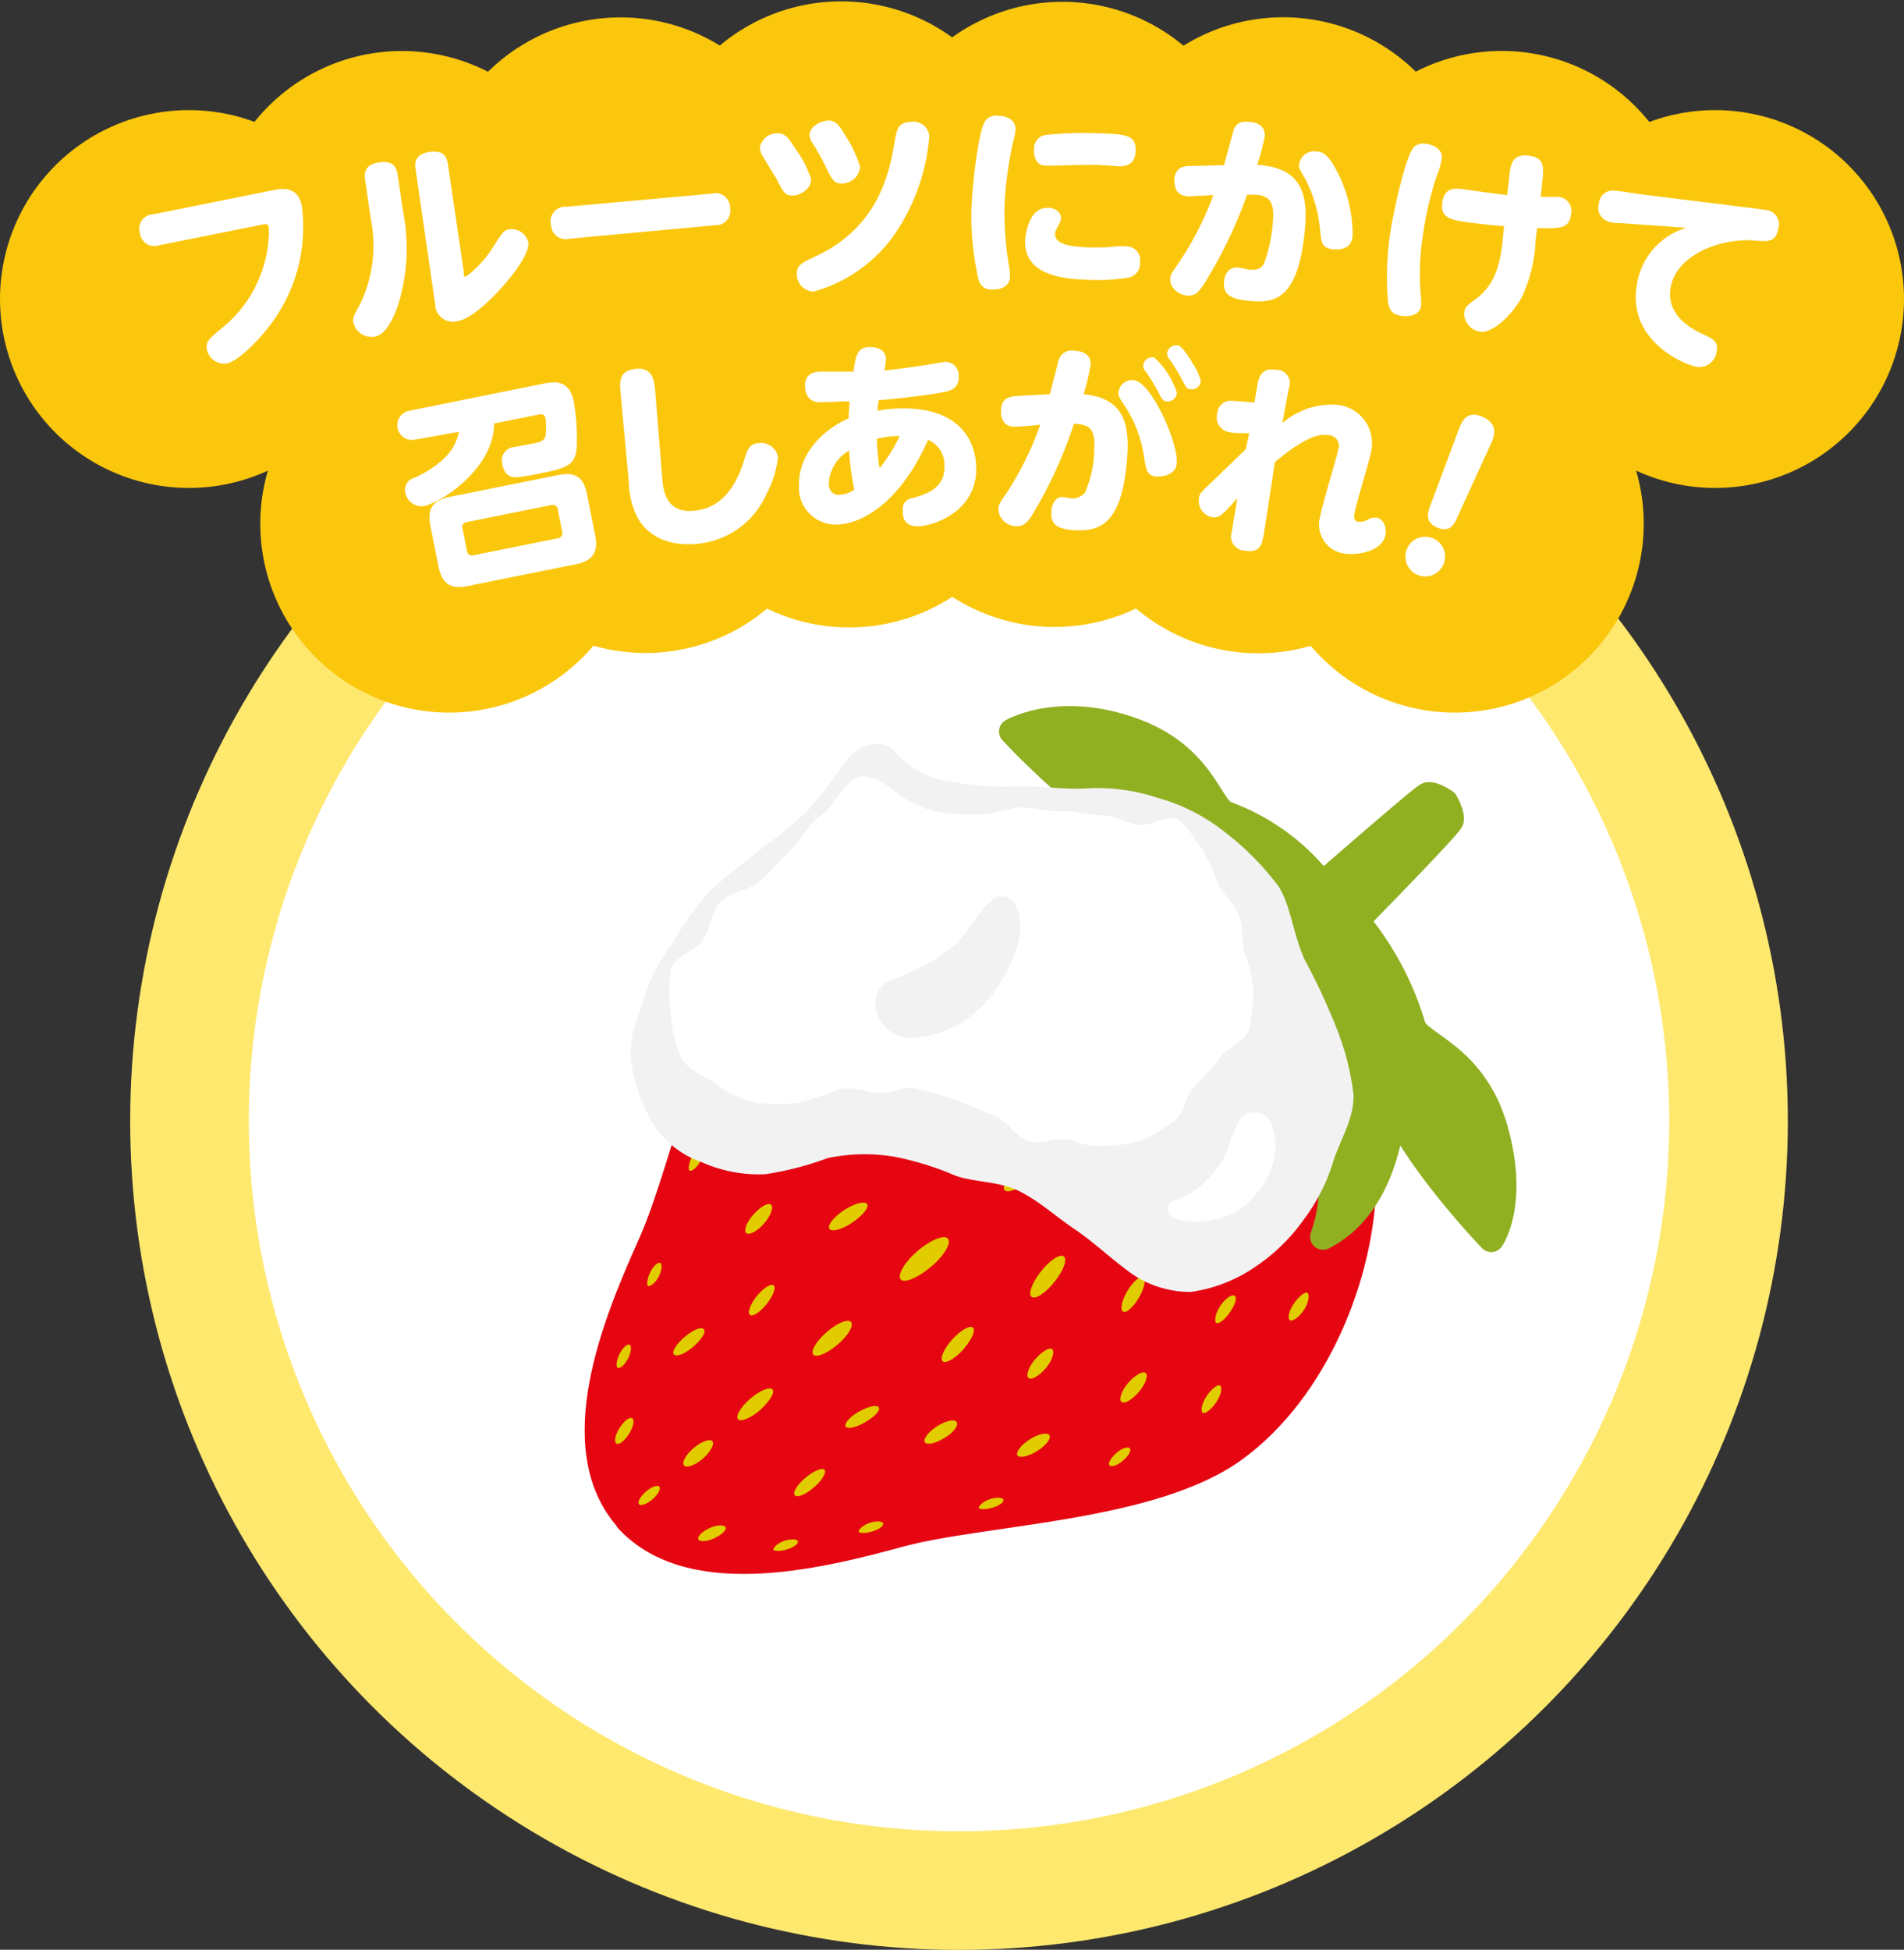<svg xmlns="http://www.w3.org/2000/svg" viewBox="0 0 141.12 144.49"><rect x="0" y="0" width="141.12" height="144.49" fill="#333333" stroke="none"/><defs><style>.cls-1{fill:#ffe86e;}.cls-2{fill:#fff;}.cls-3{fill:#e50612;}.cls-4{fill:#e1cc00;}.cls-5{fill:#90b022;stroke:#90b022;stroke-width:1.91px;}.cls-5,.cls-7,.cls-8,.cls-9{stroke-linecap:round;stroke-linejoin:round;}.cls-6{fill:#f2f2f2;}.cls-7,.cls-8,.cls-9{fill:none;stroke:#fbc70d;stroke-width:28px;}.cls-8{stroke-dasharray:0 16.4;}.cls-9{stroke-dasharray:0 15.23;}</style></defs><title>recipe_img3</title><g id="レイヤー_2" data-name="レイヤー 2"><g id="text"><circle class="cls-1" cx="71.08" cy="83.07" r="61.43"/><circle class="cls-2" cx="71.08" cy="83.07" r="52.64"/><path class="cls-3" d="M102,87.67c.09-8.8-6.26-16.28-6.83-16.94h0l0-.06,0-.06h0c-.56-.66-7-8.07-15.71-9.31-6.86-1-16.24,1-21.8,6.65S50,85.94,47.34,91.86,40.8,107.21,45.63,113h0s0,0,.06.06,0,0,0,.06h0c5,5.65,15,3.2,21.19,1.51s18.79-1.82,25.18-6.47S101.9,94.59,102,87.67Z"/><path class="cls-4" d="M48.36,111.11c-.42.36-.87.52-1,.36s.1-.57.51-.93.87-.52,1-.37S48.78,110.75,48.36,111.11Z"/><path class="cls-4" d="M52.09,108.1c-.58.49-1.2.72-1.39.5s.13-.8.71-1.29,1.21-.72,1.39-.51S52.66,107.6,52.09,108.1Z"/><path class="cls-4" d="M56.34,104.49c-.7.61-1.44.91-1.64.68s.21-.92.91-1.52,1.45-.92,1.65-.68S57,103.89,56.34,104.49Z"/><path class="cls-4" d="M62.08,99.64c-.77.66-1.58,1-1.8.74s.23-1,1-1.67,1.58-1,1.8-.74S62.85,99,62.08,99.64Z"/><path class="cls-4" d="M69,93.88c-1,.83-2,1.25-2.25.92s.29-1.26,1.25-2.09,2-1.24,2.26-.92S70,93.05,69,93.88Z"/><path class="cls-4" d="M76.33,87.44c-.8.68-1.64,1-1.87.76s.25-1,1-1.73,1.64-1,1.87-.77S77.13,86.75,76.33,87.44Z"/><path class="cls-4" d="M82,82.6c-.79.68-1.64,1-1.86.76s.24-1,1-1.72,1.63-1,1.86-.77S82.76,81.91,82,82.6Z"/><path class="cls-4" d="M52.93,114c-.55.25-1.08.28-1.17.07s.29-.58.83-.83,1.1-.26,1.19-.06S53.49,113.74,52.93,114Z"/><path class="cls-4" d="M60.32,110.23c-.6.52-1.23.79-1.41.58s.18-.79.79-1.3,1.24-.78,1.41-.59S60.93,109.71,60.32,110.23Z"/><path class="cls-4" d="M64.12,105.4c-.67.39-1.32.53-1.44.31s.31-.73,1-1.11,1.33-.53,1.46-.3S64.8,105,64.12,105.4Z"/><path class="cls-4" d="M71.4,100c-.61.68-1.3,1.08-1.53.88s.09-.94.71-1.62,1.3-1.08,1.53-.87S72,99.29,71.4,100Z"/><path class="cls-4" d="M78.15,95c-.65.82-1.41,1.32-1.69,1.1s.05-1.07.7-1.89,1.41-1.32,1.69-1.1S78.81,94.19,78.15,95Z"/><path class="cls-4" d="M84.54,88.35c-.65.83-1.41,1.33-1.68,1.12s0-1.07.69-1.9,1.41-1.32,1.68-1.11S85.2,87.54,84.54,88.35Z"/><path class="cls-4" d="M84.4,96.19c-.41.69-.94,1.16-1.17,1s-.08-.83.33-1.52.94-1.17,1.17-1S84.81,95.49,84.4,96.19Z"/><path class="cls-4" d="M91,89.57c-.32.67-.79,1.14-1,1s-.2-.78.11-1.46.79-1.15,1-1S91.29,88.89,91,89.57Z"/><path class="cls-4" d="M91.14,97.27c-.36.55-.85.89-1,.76s-.06-.71.31-1.26.85-.89,1.06-.74S91.52,96.73,91.14,97.27Z"/><path class="cls-4" d="M84.41,103.15c-.49.58-1.08.92-1.29.74s0-.83.5-1.41,1.09-.91,1.3-.73S84.91,102.57,84.41,103.15Z"/><path class="cls-4" d="M77.52,101.38c-.49.58-1.08.92-1.29.74s0-.83.51-1.41S77.82,99.8,78,100,78,100.8,77.52,101.38Z"/><path class="cls-4" d="M76.87,107.53c-.64.41-1.31.55-1.46.32s.27-.78.92-1.19,1.3-.54,1.45-.3S77.52,107.13,76.87,107.53Z"/><path class="cls-4" d="M70,106.56c-.64.41-1.3.55-1.45.32s.26-.78.91-1.19,1.31-.55,1.45-.3S70.69,106.16,70,106.56Z"/><path class="cls-4" d="M83.24,108.23c-.39.35-.84.51-1,.37s.1-.56.5-.92.85-.5,1-.35S83.65,107.88,83.24,108.23Z"/><path class="cls-4" d="M73.55,111.73c-.49.16-1,.14-1,0s.32-.47.83-.64,1-.11,1,.07S74.07,111.58,73.55,111.73Z"/><path class="cls-4" d="M64.64,113.49c-.49.16-1,.14-1,0s.31-.47.82-.64,1-.12,1,.07S65.16,113.34,64.64,113.49Z"/><path class="cls-4" d="M58.32,114.82c-.5.16-1,.14-1,0s.31-.47.82-.64,1-.12,1,.07S58.83,114.67,58.32,114.82Z"/><path class="cls-4" d="M96.65,97.07c-.36.55-.85.89-1.05.76s-.06-.72.32-1.26.85-.89,1-.75S97,96.52,96.65,97.07Z"/><path class="cls-4" d="M90.13,103.94c-.37.54-.85.88-1,.75s-.06-.71.32-1.26.85-.89,1-.74S90.51,103.39,90.13,103.94Z"/><path class="cls-4" d="M45.92,105.82c-.32.51-.43,1-.24,1.15s.62-.2.94-.71.43-1,.24-1.15S46.25,105.31,45.92,105.82Z"/><path class="cls-4" d="M50.74,99.08c-.6.52-1,1.11-.78,1.3s.81-.06,1.41-.57,1-1.11.79-1.31S51.35,98.56,50.74,99.08Z"/><path class="cls-4" d="M56.09,96.05c-.48.6-.72,1.23-.51,1.39s.76-.2,1.24-.8.72-1.24.52-1.39S56.58,95.45,56.09,96.05Z"/><path class="cls-4" d="M62.56,89.68c-.76.5-1.26,1.12-1.09,1.38s.94.06,1.7-.46,1.27-1.12,1.1-1.37S63.34,89.17,62.56,89.68Z"/><path class="cls-4" d="M68.49,83.76c-.91.52-1.52,1.2-1.34,1.5s1.06.12,2-.4,1.52-1.2,1.34-1.5S69.4,83.24,68.49,83.76Z"/><path class="cls-4" d="M76,78.44c-.91.52-1.52,1.2-1.35,1.5s1.07.13,2-.39,1.52-1.2,1.35-1.5S76.94,77.92,76,78.44Z"/><path class="cls-4" d="M68.27,77.4c-.75.3-1.3.76-1.2,1s.81.21,1.56-.09,1.3-.75,1.19-1S69,77.1,68.27,77.4Z"/><path class="cls-4" d="M75.81,71.91c-.72.2-1.25.59-1.17.85s.73.32,1.45.11,1.25-.6,1.18-.87S76.53,71.69,75.81,71.91Z"/><path class="cls-4" d="M68.21,70.57c-.59.28-1,.7-.9.92s.69.17,1.29-.11,1-.72.9-.93S68.81,70.28,68.21,70.57Z"/><path class="cls-4" d="M61.39,76.35c-.65.38-1.07.92-.93,1.15s.82.11,1.48-.28,1.06-.94.91-1.17S62.05,75.94,61.39,76.35Z"/><path class="cls-4" d="M62.1,83.42c-.65.39-1.07.92-.93,1.16s.82.11,1.47-.28,1.06-.94.91-1.18S62.75,83,62.1,83.42Z"/><path class="cls-4" d="M55.92,83.14c-.5.56-.74,1.2-.54,1.38s.82-.14,1.32-.71.73-1.22.51-1.4S56.42,82.55,55.92,83.14Z"/><path class="cls-4" d="M55.85,90c-.51.56-.75,1.2-.54,1.38s.82-.13,1.32-.71.73-1.22.51-1.4S56.34,89.45,55.85,90Z"/><path class="cls-4" d="M56.19,76.72c-.4.34-.63.76-.51.9s.58,0,1-.36.63-.76.5-.9S56.6,76.37,56.19,76.72Z"/><path class="cls-4" d="M51.26,85.77c-.23.47-.28,1-.11,1s.52-.24.76-.72.27-.94.1-1S51.5,85.29,51.26,85.77Z"/><path class="cls-4" d="M48.18,94.31c-.23.47-.28,1-.11,1s.52-.24.76-.72.27-.94.09-1S48.41,93.83,48.18,94.31Z"/><path class="cls-4" d="M45.9,100.37c-.22.47-.27.95-.1,1s.52-.23.76-.72.27-.94.09-1S46.14,99.89,45.9,100.37Z"/><path class="cls-4" d="M69.25,65.16c-.59.28-1,.7-.91.92s.7.16,1.3-.12,1-.71.9-.93S69.85,64.86,69.25,65.16Z"/><path class="cls-4" d="M61.48,70.57c-.6.28-1,.7-.91.92s.7.16,1.3-.12,1-.71.9-.93S62.07,70.28,61.48,70.57Z"/><path class="cls-5" d="M110.53,91.83s1.83-2.61.3-8.08-5.63-6.33-6.1-7.65a21.91,21.91,0,0,0-4.2-7.88s6.87-7,7-7.42-.41-1.37-.41-1.37-.94-.65-1.34-.49S98,65.55,98,65.55a15.84,15.84,0,0,0-7.14-5.23c-1.28-.54-1.74-4.4-7.1-6.25s-8.76.14-8.76.14,5.15,5.57,9.49,7.84c0,0-7.22-.2-10,4.63a11.1,11.1,0,0,1,6.27,0c3.08,1,7.48,3,9.89,1.87,0,0-4.86,5.9-6.06,12.19,6.35-.83,12.53-5.34,12.53-5.34-1.31,2.33.42,6.84,1.29,10a11.1,11.1,0,0,1-.35,6.26c5-2.51,5.19-9.73,5.19-9.73C105.26,86.37,110.53,91.83,110.53,91.83Z"/><path class="cls-6" d="M56.2,63.06c-.87.74-2.22,1.71-3.62,3a22.7,22.7,0,0,0-2.72,3.8,12.77,12.77,0,0,0-2.1,4c-.38,1.4-1.16,2.92-1,4.62a12.34,12.34,0,0,0,1.55,4.65,7,7,0,0,0,3.71,3,10.41,10.41,0,0,0,4.68.89,22.89,22.89,0,0,0,4.65-1.2,13.46,13.46,0,0,1,4.88-.11,22.31,22.31,0,0,1,4.6,1.42c1.45.51,3.27.39,4.79,1.18s2.63,1.84,4,2.76,2.49,2,3.83,3a7.64,7.64,0,0,0,4.82,1.67,11.16,11.16,0,0,0,4.75-1.85,13.67,13.67,0,0,0,3.58-3.47A13.87,13.87,0,0,0,98.84,86c.49-1.52,1.52-3.08,1.48-4.86a19.26,19.26,0,0,0-1.28-5,48.41,48.41,0,0,0-2.37-5.08c-.83-1.87-1-3.92-1.89-5.35a20.61,20.61,0,0,0-4-4.05,13.92,13.92,0,0,0-4.93-2.52,14.21,14.21,0,0,0-5.42-.71c-1.78.08-3.49-.22-5.06-.15a22,22,0,0,1-5-.37,6.58,6.58,0,0,1-4.11-2.26c-.94-1.05-2.74-.4-3.57.74a37.63,37.63,0,0,1-2.87,3.73A33.27,33.27,0,0,1,56.2,63.06Z"/><path class="cls-2" d="M58.37,63.24c-.58.53-1.27,1.38-2.19,2.15-.71.61-2,.66-2.75,1.44s-.74,1.86-1.27,2.75-2.22,1.28-2.45,2.3a10.73,10.73,0,0,0,0,3.24,10.73,10.73,0,0,0,.76,3.22c.49,1,1.81,1.42,2.63,2A7.19,7.19,0,0,0,56,81.72a13.66,13.66,0,0,0,3.2,0,24.14,24.14,0,0,0,3-1c1-.27,1.94.21,2.9.27s2-.58,3-.27a28.82,28.82,0,0,1,2.89.85l2.76,1.13c.87.36,1.49,1.5,2.48,1.85s2.14-.37,3.15-.07a5.17,5.17,0,0,0,2.52.42,9.29,9.29,0,0,0,2.79-.41A13.27,13.27,0,0,0,87.1,83c.72-.57.79-1.81,1.42-2.52a15.26,15.26,0,0,0,1.83-2c.5-.81,1.86-1.22,2.18-2.08a12.06,12.06,0,0,0,.38-2.92,8.59,8.59,0,0,0-.65-2.78c-.24-1-.14-2-.41-2.79-.32-1-1.19-1.6-1.56-2.35A13.72,13.72,0,0,0,89.16,63c-.66-.78-1.1-1.84-1.87-2.26s-2.09.55-3,.39-1.66-.72-2.64-.71-1.82-.35-2.79-.29-2.15-.3-3.16-.28-2.15.57-3.14.49a16.32,16.32,0,0,1-3.21-.2,8.1,8.1,0,0,1-3-1.46C65.37,57.81,63.79,57,63,58c-1.28,1.17-.82,1.39-2.33,2.58C59.77,61.29,59.19,62.49,58.37,63.24Z"/><path class="cls-6" d="M73.91,73.16c1.12-1.62,2.5-4.51,1.18-6.35a1.07,1.07,0,0,0-1.26-.3c-1.34.8-1.93,2.55-3.13,3.58a15.46,15.46,0,0,1-4.5,2.48c-2.57,1-1,4.43,1.3,4.35A8,8,0,0,0,73.91,73.16Z"/><path class="cls-2" d="M92,82.82a9.24,9.24,0,0,0-1,2.35,6.32,6.32,0,0,1-1.54,2.25,5.42,5.42,0,0,1-2.2,1.46c-1,.27-.91,1.33.25,1.53a6,6,0,0,0,3.55-.35c2.3-1,4.33-4.2,3.1-6.91A1.36,1.36,0,0,0,92,82.82Z"/><line class="cls-7" x1="14" y1="22.16" x2="14" y2="22.16"/><path class="cls-8" d="M29.79,17.78A204.83,204.83,0,0,1,70.56,14c23.46,0,39.86,3.26,48.76,5.66"/><line class="cls-7" x1="127.12" y1="22.16" x2="127.12" y2="22.16"/><line class="cls-7" x1="33.29" y1="38.81" x2="33.29" y2="38.81"/><path class="cls-9" d="M47.84,34.39a117,117,0,0,1,22.72-2.1,107.49,107.49,0,0,1,30.12,3.9"/><line class="cls-7" x1="107.83" y1="38.81" x2="107.83" y2="38.81"/><path class="cls-2" d="M11.78,18.18a1.07,1.07,0,0,1-1.41-.92,1.06,1.06,0,0,1,1-1.38l9-1.81c1.31-.26,1.82.3,2,1.19a12,12,0,0,1-1.77,8c-1,1.59-2.85,3.48-3.79,3.67a1.3,1.3,0,0,1-1.47-1c-.12-.61.18-.85,1-1.53a9.35,9.35,0,0,0,3.59-7.53c-.06-.3-.22-.28-.42-.24Z"/><path class="cls-2" d="M27.06,13.3c-.09-.59.09-1.12,1-1.26s1.31.18,1.41.91l.4,2.7a14.07,14.07,0,0,1-.41,7.09c-.6,1.6-1.14,2.12-1.72,2.21a1.38,1.38,0,0,1-1.55-1.06c-.05-.33,0-.43.47-1.3a10,10,0,0,0,.8-6.49Zm7.32,6.9c0,.21,0,.32.15.3a7.82,7.82,0,0,0,1.89-2c.9-1.4.94-1.45,1.37-1.51a1.26,1.26,0,0,1,1.37,1c.17,1.16-3,4.84-4.74,5.65a2.71,2.71,0,0,1-.6.18,1.32,1.32,0,0,1-1.57-1.29l-1.45-10c-.09-.6.09-1.13,1-1.26s1.29.15,1.4.91Z"/><path class="cls-2" d="M52.75,14.35a1.09,1.09,0,0,1,1.37,1.08A1.08,1.08,0,0,1,53,16.69l-10.79,1a1.09,1.09,0,0,1-1.37-1A1.09,1.09,0,0,1,42,15.32Z"/><path class="cls-2" d="M57.64,9.88c.56,0,.76.29,1.29,1.11a7.8,7.8,0,0,1,1.19,2.3c0,.68-.75,1.18-1.35,1.2s-.72-.28-1.14-1.09c-.18-.34-.66-1.09-1.07-1.78a1.27,1.27,0,0,1-.24-.66A1.28,1.28,0,0,1,57.64,9.88Zm11.24.21a15,15,0,0,1-2.69,7.44,10.93,10.93,0,0,1-5.89,4.08,1.29,1.29,0,0,1-1.24-1.29c0-.68.3-.81,1.46-1.36,4.71-2.21,5.44-6.4,5.79-8.47.17-.93.26-1.43,1.21-1.46A1.18,1.18,0,0,1,68.88,10.09ZM61.36,8.93c.62,0,.84.35,1.39,1.27a8.7,8.7,0,0,1,1,2.17,1.35,1.35,0,0,1-1.34,1.23c-.58,0-.71-.25-1.16-1.14a16.56,16.56,0,0,0-1-1.81,1.28,1.28,0,0,1-.25-.62C60,9.42,60.69,9,61.36,8.93Z"/><path class="cls-2" d="M73,9a1,1,0,0,1,1-.42c.57,0,1.29.29,1.27,1a3.57,3.57,0,0,1-.16.84,26.88,26.88,0,0,0-.66,4.93,23.51,23.51,0,0,0,.31,4.22,5,5,0,0,1,.1.89c0,1-1.1,1-1.32,1a.94.94,0,0,1-1-.69A20.83,20.83,0,0,1,72,15.51C72.06,13.59,72.53,9.71,73,9Zm4.64,6.39c.35,0,1,.18,1,.78a.74.74,0,0,1-.13.41c-.24.46-.3.56-.31.76,0,.83,1.29.94,2.53,1,.7,0,1.43,0,2-.08a4.19,4.19,0,0,1,.76,0,1,1,0,0,1,1,1.16,1.07,1.07,0,0,1-.76,1.14,14.1,14.1,0,0,1-2.94.18c-1.77-.05-4.88-.24-4.81-2.9C76,17.42,76.25,15.37,77.63,15.41Zm5.21-3.08-1.67-.1c-1.2,0-2.62.06-2.85.06l-.85,0c-.88,0-.85-1.05-.84-1.22A1,1,0,0,1,77.52,10a26.16,26.16,0,0,1,3.65-.13c2.13.06,3,.08,3,1.2S83.52,12.34,82.84,12.33Z"/><path class="cls-2" d="M90.72,12.24c.12-.42.7-2.57.72-2.63.18-.4.42-.65,1.13-.58.2,0,1.25.1,1.17,1.07a15.3,15.3,0,0,1-.56,2.11c2.84.21,3.81,1.6,3.55,4.64-.46,5.3-2.21,5.61-4,5.46-1.26-.1-2.13-.35-2-1.43,0-.38.25-1.12,1-1.05.14,0,.72.13.84.15.71.06,1-.13,1.17-.6a11.36,11.36,0,0,0,.6-2.88c.1-1.19,0-2-1.29-2.07l-.62,0a33.43,33.43,0,0,1-3.22,6.66c-.35.51-.59.86-1.22.81s-1.31-.57-1.25-1.26c0-.29.06-.33.64-1.18a23.78,23.78,0,0,0,2.55-5c-.2,0-1.85.1-1.89.09-.8-.07-1-.54-1-1.25.08-1,.8-1,1.34-1Zm8.53.76a10.16,10.16,0,0,1,1,4.48c-.09,1.1-1.07,1-1.41,1-.89-.08-.91-.54-1-1.45a10,10,0,0,0-1.12-3.81c-.42-.71-.46-.79-.44-1a1.12,1.12,0,0,1,1.25-1C98,11.25,98.42,11.32,99.25,13Z"/><path class="cls-2" d="M104.82,10.87a1.06,1.06,0,0,1,.9-.21c.57.08,1.24.44,1.14,1.11a6.42,6.42,0,0,1-.4,1.35,24.21,24.21,0,0,0-1,4.33,18,18,0,0,0-.14,4.6,2.6,2.6,0,0,1,0,.63c-.11.75-1,.79-1.44.73-.75-.11-.88-.45-1-1a22.07,22.07,0,0,1,.23-5.57C103.38,15.28,104.2,11.48,104.82,10.87Zm9,6.92a11.19,11.19,0,0,1-1,4.18c-.71,1.34-2.18,2.74-3.1,2.61a1.38,1.38,0,0,1-1.2-1.43c.06-.39.23-.53.88-1,1.24-.94,1.81-2.27,2-4.62l.08-.77c-1.29-.1-2.46-.25-2.74-.29-1.14-.17-2-.29-1.84-1.46s1-1.05,1.48-1c.89.13,2.25.32,3.33.45l.16-1.41c.08-.76.16-1.7,1.47-1.51,1.14.16,1.05.85,1,1.66l-.15,1.39c.21,0,1.17,0,1.37,0a1.06,1.06,0,0,1,.88,1.31c-.14,1-.69,1.05-2.51,1Z"/><path class="cls-2" d="M120.07,16.53c-.29,0-.52,0-.71-.07a1.08,1.08,0,0,1-.84-1.43,1,1,0,0,1,1.18-.89c.29,0,1.53.21,1.78.24l8.77,1.09.54.08a1.08,1.08,0,0,1,1,1.43c-.19,1-.8.92-1.71.85-2.57-.22-5.78,1.06-6.24,3.39-.43,2.15,1.63,3.2,2.27,3.49.88.42,1.27.59,1.12,1.36a1.29,1.29,0,0,1-1.5,1.11c-1-.2-5.23-2-4.38-6.24A5.2,5.2,0,0,1,125,16.88Z"/><path class="cls-2" d="M30.75,32.58a1.09,1.09,0,1,1-.43-2.14l9.92-2c.73-.15,1.95-.39,2.29,1.32a16.21,16.21,0,0,1,.2,3.63c-.2,1.09-.77,1.31-2.59,1.67a15.65,15.65,0,0,1-1.84.31c-.31,0-.88,0-1.08-1a1,1,0,0,1,.89-1.24l1.49-.28c.53-.11.73-.23.83-.51a5.17,5.17,0,0,0,0-1.33c-.07-.38-.37-.32-.54-.28l-3.27.65c0,3.36-3.93,5.87-5.22,6.13a1.24,1.24,0,0,1-1.36-1,.93.93,0,0,1,.42-1A7.5,7.5,0,0,0,32.88,34a3.62,3.62,0,0,0,1.13-2Zm13.36,7.07c.28,1.39-.28,1.93-1.45,2.17l-8,1.61c-1.16.23-1.88-.06-2.16-1.45l-.6-3c-.28-1.4.28-1.92,1.44-2.16l8-1.61c1.17-.23,1.89,0,2.17,1.44Zm-2.77-1.9a.37.37,0,0,0-.48-.32L34.6,38.69a.36.36,0,0,0-.32.48l.33,1.66a.37.37,0,0,0,.48.32l6.26-1.26a.38.38,0,0,0,.32-.48Z"/><path class="cls-2" d="M46,29.19c-.08-.94-.13-1.71,1.09-1.85s1.4.73,1.47,1.63l.51,6.3c.08,1,.23,2.84,2.47,2.57,1-.12,2.63-.64,3.58-3.62.27-.9.39-1.3,1.07-1.38a1.29,1.29,0,0,1,1.47,1,7.14,7.14,0,0,1-.79,2.64,6.24,6.24,0,0,1-5,3.8c-2.64.31-4-.82-4.61-1.91a6.13,6.13,0,0,1-.66-2.71Z"/><path class="cls-2" d="M63.24,27.6c.21-1.35.3-1.85,1.23-1.88.15,0,1.16,0,1.19.87a4.72,4.72,0,0,1-.11.87c.8-.09,1.94-.24,2.67-.35L70,26.82a1,1,0,0,1,1.06,1.09c0,.92-.62,1.05-1.25,1.17-.86.17-2.8.42-4.69.58-.06.47-.06.55-.08.78a9.85,9.85,0,0,1,1.6-.17c4.37-.13,5.65,2.29,5.71,4.29C72.49,37.89,69.18,39,68,39s-1.08-1-1.08-1.15a.8.8,0,0,1,.73-.94c1-.29,2.4-.71,2.35-2.38a2,2,0,0,0-1.21-1.93c-2.09,4.68-4.91,6.22-6.73,6.27A2.72,2.72,0,0,1,59.22,36c-.06-2.12,1.46-4,3.68-5,0-.44.05-.89.07-1.26-.72,0-1.83.09-2.3.06-.21,0-.94-.08-1-1.12s.75-1.13,1.13-1.14h2.41Zm-1.81,8.23c0,.5.27.86.78.84a2.21,2.21,0,0,0,1.11-.38,20.47,20.47,0,0,1-.39-2.9A3,3,0,0,0,61.43,35.83ZM65,32.7a15.55,15.55,0,0,0,.19,2,11.51,11.51,0,0,0,1.49-2.39,7.41,7.41,0,0,0-1.69.21Z"/><path class="cls-2" d="M77.81,29.21c.1-.34.64-2.49.67-2.57A1,1,0,0,1,79.66,26c.62,0,1.22.34,1.18,1a17.44,17.44,0,0,1-.52,2.21c2.5.26,3.43,1.59,3.24,4.49-.32,4.87-1.82,5.72-3.92,5.59-1.07-.07-1.78-.3-1.72-1.34,0-.49.28-1.15.84-1.12l.66.11a1.23,1.23,0,0,0,1-.44,8.21,8.21,0,0,0,.68-3.18c.11-1.6-.39-1.86-1.5-1.92a32.74,32.74,0,0,1-2.92,6.47C76.26,38.56,76,39,75.34,39S74,38.46,74,37.71c0-.31.09-.42.7-1.32a23.12,23.12,0,0,0,2.4-4.92,19,19,0,0,1-2,.15c-.77-.05-.94-.71-.91-1.24.06-1,.75-1,1.38-1.05Zm9.41,5.11c-.06.81-.92,1-1.4,1-.8,0-.85-.48-1-1.28a9.43,9.43,0,0,0-1.41-3.9c-.5-.73-.52-.79-.51-1.06a1,1,0,0,1,1.13-.9C85.3,28.26,87.32,32.75,87.22,34.32Zm0-5.17a.68.68,0,0,1-.71.6c-.33,0-.46-.3-.62-.63a13.5,13.5,0,0,0-1-1.62.6.6,0,0,1-.16-.42.67.67,0,0,1,.83-.58A6,6,0,0,1,87.24,29.15Zm1.11-2.31A3.91,3.91,0,0,1,89,28.26a.67.67,0,0,1-.72.59c-.32,0-.4-.19-.62-.62a14.55,14.55,0,0,0-1-1.63.54.54,0,0,1-.16-.4.69.69,0,0,1,.83-.6C87.62,25.7,88,26.27,88.35,26.84Z"/><path class="cls-2" d="M92.59,32.1c-.64,0-1.2,0-1.51-.08a1.1,1.1,0,0,1-.86-1.38,1,1,0,0,1,1.14-.93c.26,0,1.39.1,1.62.11l.2-1.18c.09-.55.24-1.42,1.34-1.24a1,1,0,0,1,1,1.39c-.07.4-.41,2.2-.47,2.56A5.59,5.59,0,0,1,99.11,30a2.85,2.85,0,0,1,2.53,3.37c-.12.76-1.15,4-1.26,4.72,0,.12-.08.52.29.58a1.36,1.36,0,0,0,.77-.19,1,1,0,0,1,.57-.12c.43.06.78.55.68,1.24-.21,1.33-2.21,1.55-3,1.43a2.16,2.16,0,0,1-1.85-2.71c.13-.81,1.28-4.6,1.35-5a.8.8,0,0,0-.7-1.07c-.64-.1-1.62,0-4,2-.13.84-.69,4.56-.82,5.31s-.24,1.43-1.38,1.25a1.06,1.06,0,0,1-1-1.38l.42-2.51c-1.07,1.19-1.33,1.49-1.85,1.41a1.23,1.23,0,0,1-1-1.37c0-.33.22-.55.71-1l2.76-2.67Z"/><path class="cls-2" d="M107,41.79a1.47,1.47,0,1,1-.8-1.9A1.46,1.46,0,0,1,107,41.79Zm1.1-9.91c.22-.57.56-1.51,1.76-1s.93,1.4.65,2L108,38.36c-.21.47-.51,1.13-1.46.74s-.72-1.12-.55-1.57Z"/></g></g></svg>